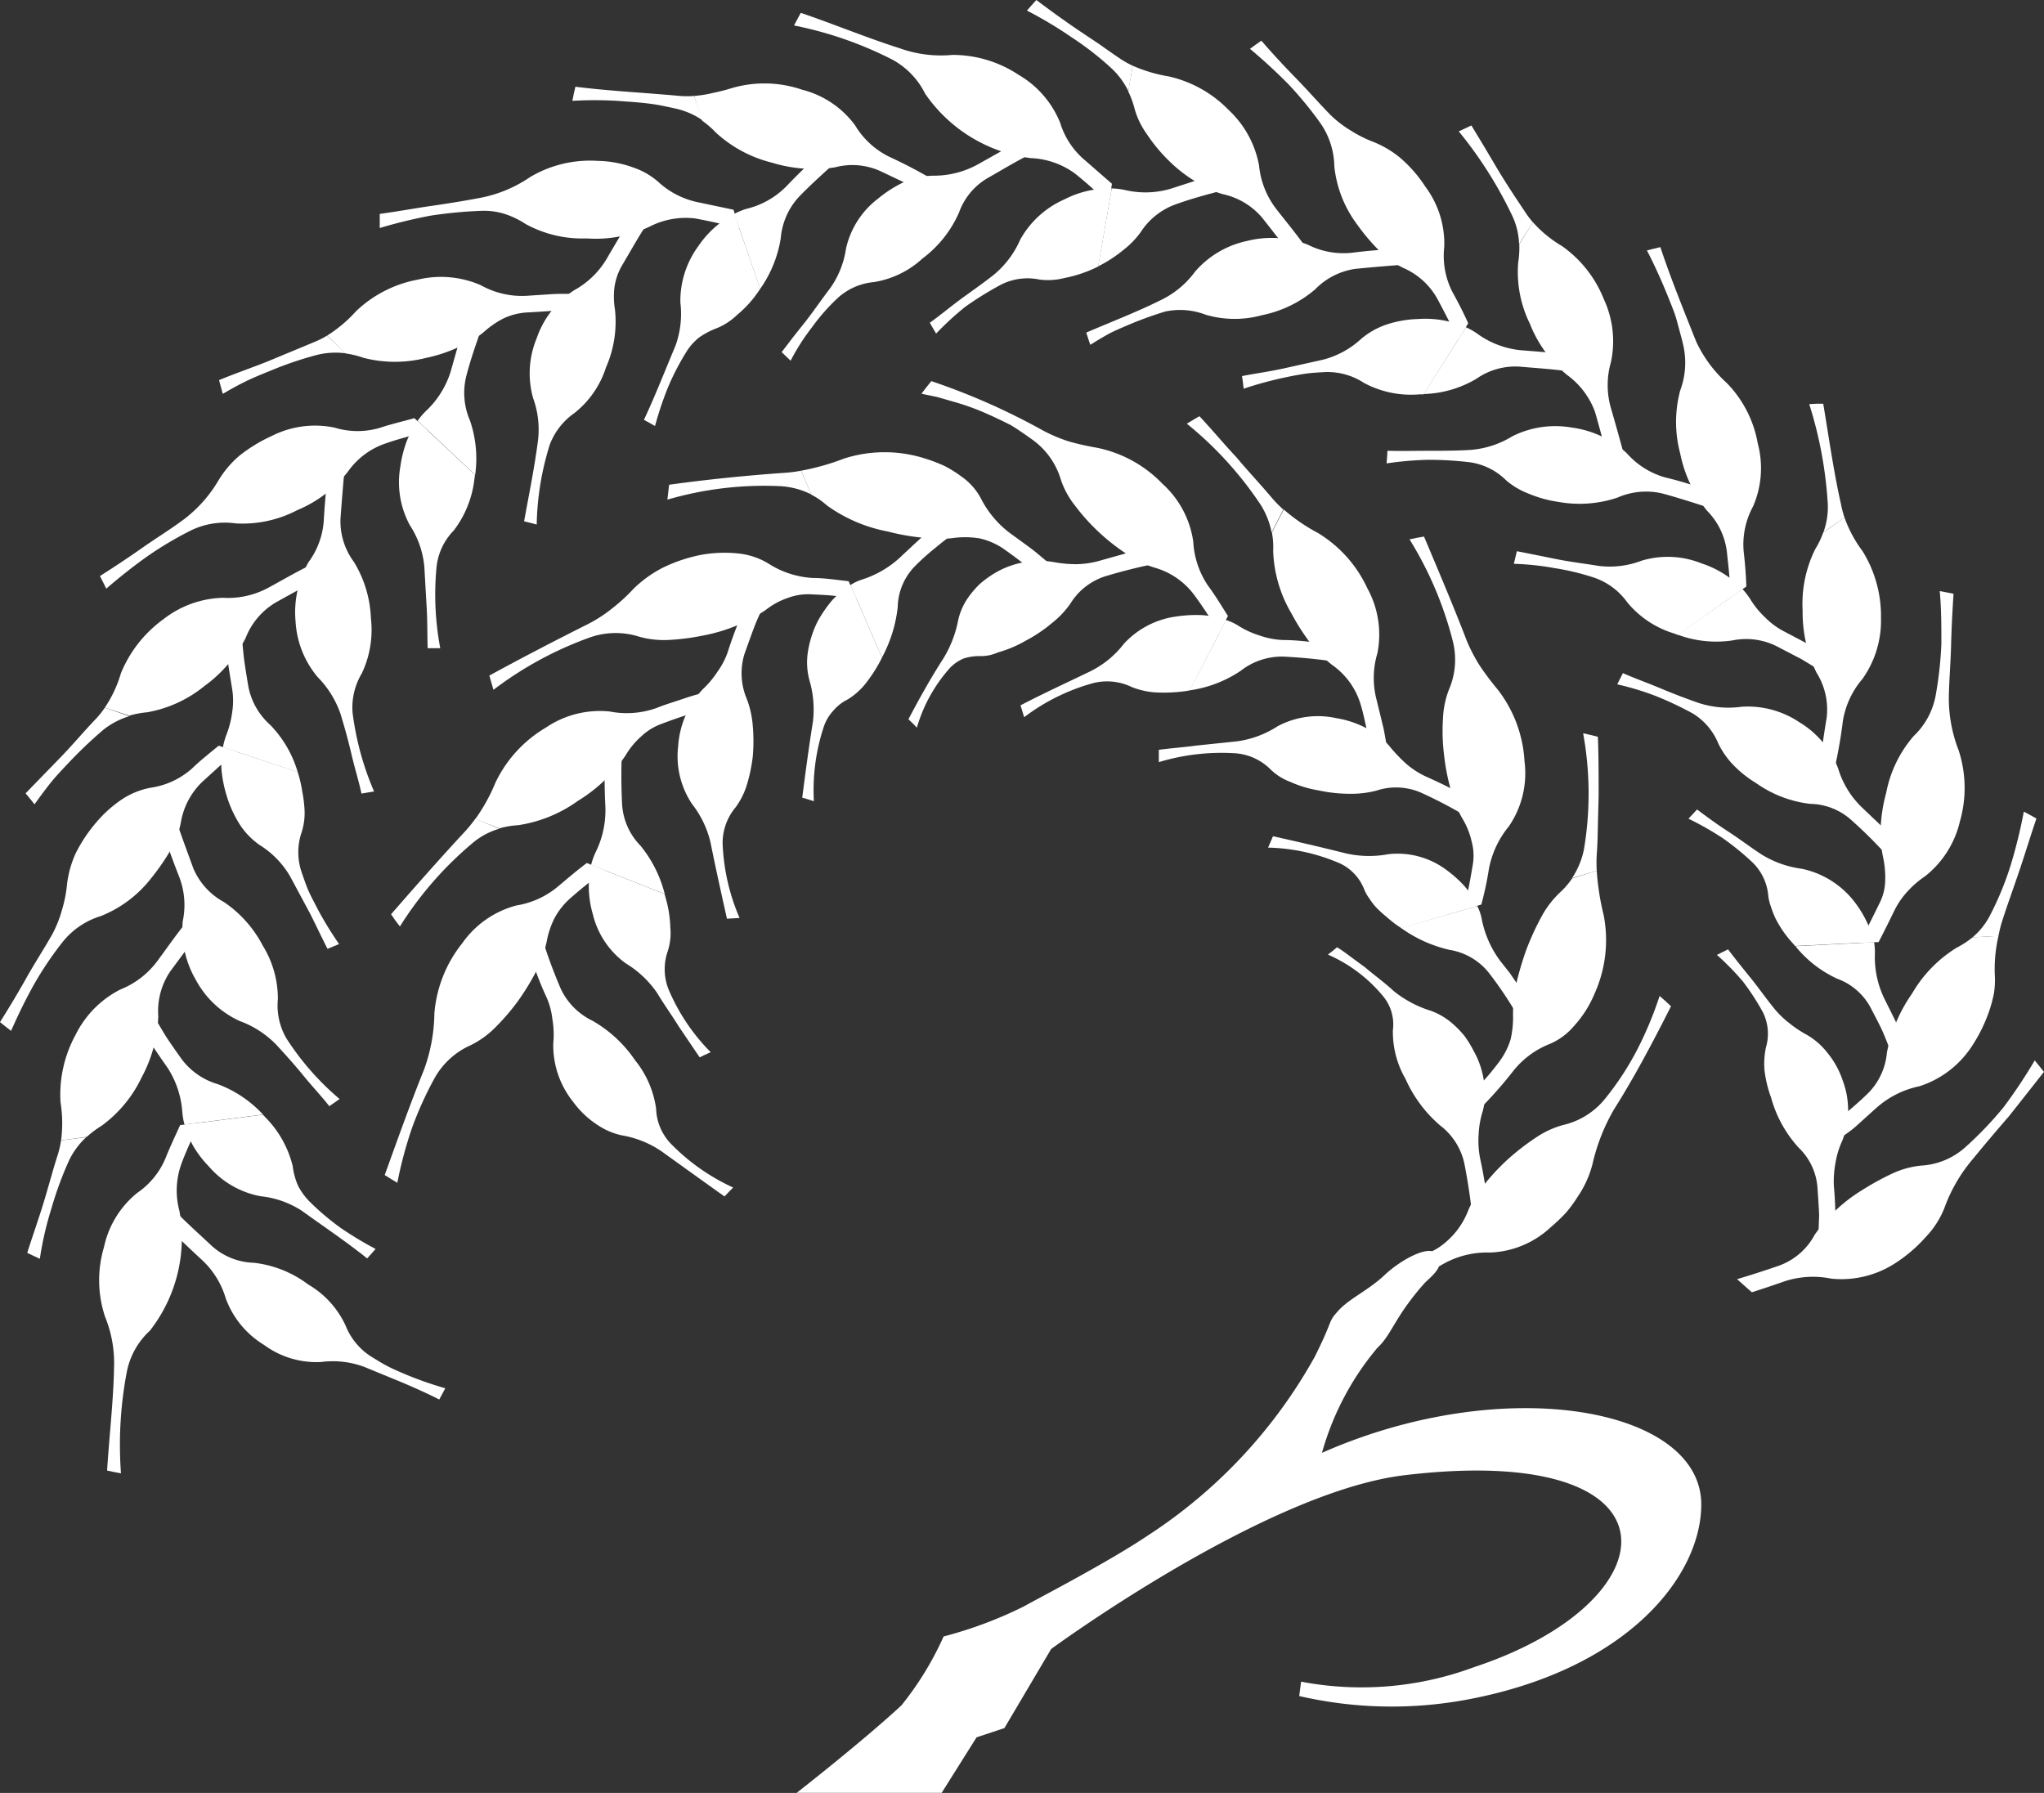 <svg id="グループ_333" data-name="グループ 333" xmlns="http://www.w3.org/2000/svg" width="32.425" height="28.442" viewBox="0 0 32.425 28.442">
  <rect x="0" y="0" width="32.425" height="28.442" fill="#333333" stroke="none"/>
  <path id="パス_1474" data-name="パス 1474" d="M855.02,654.813c.21-.107.426-.222.644-.341a1.247,1.247,0,0,0,.487-.587,1.478,1.478,0,0,1,.243-.406,3.561,3.561,0,0,1,.391-.422,3.841,3.841,0,0,1,.459-.354,1.427,1.427,0,0,1,.426-.193,1.2,1.2,0,0,0,.659-.415,4.648,4.648,0,0,0,.495-.75,5.767,5.767,0,0,0,.37-.881l.092.081.089.083c-.281.557-.585,1.132-.905,1.637a3.083,3.083,0,0,0-.341.869,1.647,1.647,0,0,1-.234.515,2.1,2.1,0,0,1-.189.257,2.889,2.889,0,0,1-.241.229,1.489,1.489,0,0,1-.963.4,1.412,1.412,0,0,0-.724.172c-.167.094-.335.183-.5.269Z" transform="translate(-832.867 -634.665)" fill="#fff"/>
  <path id="パス_1475" data-name="パス 1475" d="M856.61,651.592a1.693,1.693,0,0,0-.14-.229,1.561,1.561,0,0,0-.175-.184,1.088,1.088,0,0,0-.36-.219,1.768,1.768,0,0,1-.589-.312c-.143-.133-.315-.257-.454-.376l-.229-.168c-.071-.054-.142-.106-.217-.152l-.072.059-.074.057a2.349,2.349,0,0,1,.886.673.7.7,0,0,1,.145.526,1.49,1.49,0,0,0,.2.773,2.1,2.1,0,0,0,.545.735,1.036,1.036,0,0,1,.386.594,9.006,9.006,0,0,1,.134.907.121.121,0,0,0,.143.115.147.147,0,0,0,.118-.166,7.615,7.615,0,0,0-.142-.923,1.428,1.428,0,0,1-.024-.376,1.448,1.448,0,0,1,.065-.373,1.074,1.074,0,0,0,.023-.451A1.379,1.379,0,0,0,856.61,651.592Z" transform="translate(-833.235 -634.925)" fill="#fff"/>
  <path id="パス_1476" data-name="パス 1476" d="M857.858,649.148a4,4,0,0,0,.109.7,2.069,2.069,0,0,1-.142,1.246,1.775,1.775,0,0,1-.333.523,1.035,1.035,0,0,1-.373.276,1.388,1.388,0,0,0-.6.45,6.616,6.616,0,0,1-.611.676.129.129,0,1,1-.176-.187c.107-.1.2-.208.3-.318a4.2,4.2,0,0,0,.287-.347,1.165,1.165,0,0,0,.172-.342,1.546,1.546,0,0,0,.039-.392,2.213,2.213,0,0,1,.047-.474,4.857,4.857,0,0,1,.164-.558,4.23,4.23,0,0,1,.245-.533,1.521,1.521,0,0,1,.287-.374,1.264,1.264,0,0,0,.195-.225Z" transform="translate(-832.528 -635.335)" fill="#fff"/>
  <path id="パス_1477" data-name="パス 1477" d="M856.276,649.518a.8.8,0,0,1,.068.193,1.632,1.632,0,0,0,.3.684l.145.183.13.19c.084.13.181.266.255.4a.163.163,0,0,1-.042.205.12.12,0,0,1-.178-.047,5.97,5.97,0,0,0-.506-.762,1,1,0,0,0-.613-.35,2.12,2.12,0,0,1-.768-.347Z" transform="translate(-832.841 -635.146)" fill="#fff"/>
  <path id="パス_1478" data-name="パス 1478" d="M856.99,649.89a1.483,1.483,0,0,0-.2-.311,1.917,1.917,0,0,0-.308-.273,1.293,1.293,0,0,0-.9-.237,1.662,1.662,0,0,1-.67-.011c-.4-.1-.8-.193-1.163-.273l-.039.091-.039.089a3.039,3.039,0,0,1,1.148.254.763.763,0,0,1,.379.413.62.62,0,0,0,.081.142.956.956,0,0,0,.113.146,1.656,1.656,0,0,0,.158.143,1.908,1.908,0,0,0,.184.146l.053.035Z" transform="translate(-833.555 -635.519)" fill="#fff"/>
  <path id="パス_1479" data-name="パス 1479" d="M856,651.561l.092-.347c.024-.117.044-.237.065-.359a.851.851,0,0,0-.015-.38,1.213,1.213,0,0,0-.146-.365,1.755,1.755,0,0,1-.18-.441,3.34,3.34,0,0,1-.112-.569,3.033,3.033,0,0,1-.017-.579,1.424,1.424,0,0,1,.092-.453,1.2,1.2,0,0,0,.065-.769,5.731,5.731,0,0,0-.688-1.62l.115-.024.115-.02c.226.536.466,1.1.677,1.649a2.619,2.619,0,0,0,.208.4,4.393,4.393,0,0,0,.281.374,2.037,2.037,0,0,1,.428,1.141,1.49,1.49,0,0,1-.249,1.034,1.491,1.491,0,0,0-.317.682,5.1,5.1,0,0,1-.119.557Z" transform="translate(-832.796 -637.123)" fill="#fff"/>
  <path id="パス_1480" data-name="パス 1480" d="M855.335,647.553a1.353,1.353,0,0,0-.932.131,1.574,1.574,0,0,1-.64.237l-.634.066c-.213.029-.412.042-.607.069v.195a3.443,3.443,0,0,1,1.221-.14.884.884,0,0,1,.549.253.892.892,0,0,0,.315.2,1.8,1.8,0,0,0,.453.136,2.306,2.306,0,0,0,.492.053,1.572,1.572,0,0,0,.422-.05.992.992,0,0,1,.709.033,7.018,7.018,0,0,1,.81.433.12.12,0,0,0,.178-.042.154.154,0,0,0-.063-.2c-.139-.083-.271-.164-.41-.237s-.279-.139-.416-.2a1.351,1.351,0,0,1-.321-.2,2.486,2.486,0,0,1-.264-.272,1.077,1.077,0,0,0-.35-.288A1.557,1.557,0,0,0,855.335,647.553Z" transform="translate(-834.139 -636.161)" fill="#fff"/>
  <path id="パス_1481" data-name="パス 1481" d="M853.9,645.35a2.874,2.874,0,0,0,.539.37,2.011,2.011,0,0,1,.786.877,1.525,1.525,0,0,1,.161,1.03,1.369,1.369,0,0,0-.012.748l.109.447c.03.15.053.3.077.444a.127.127,0,0,1-.112.145.131.131,0,0,1-.148-.11c-.02-.145-.045-.291-.078-.435s-.063-.3-.107-.439a1.174,1.174,0,0,0-.451-.614,2.056,2.056,0,0,1-.335-.335,3.529,3.529,0,0,1-.309-.483,2.085,2.085,0,0,1-.288-.988,1.276,1.276,0,0,0-.02-.293Z" transform="translate(-833.535 -637.267)" fill="#fff"/>
  <path id="パス_1482" data-name="パス 1482" d="M857.259,649.884a2.165,2.165,0,0,1,0-.258c.012-.154.015-.306.018-.462l.012-.472c0-.309,0-.635-.012-.934l-.116-.029-.118-.027a5.33,5.33,0,0,1,.014,1.836,1.277,1.277,0,0,1-.19.462Z" transform="translate(-831.929 -636.07)" fill="#fff"/>
  <path id="パス_1483" data-name="パス 1483" d="M853.424,646.512a.836.836,0,0,1,.188.086,1.408,1.408,0,0,0,.346.16,1.276,1.276,0,0,0,.37.071c.154,0,.308.015.46.032s.315.027.468.056a.157.157,0,0,1,.133.157.123.123,0,0,1-.146.112,8.275,8.275,0,0,0-.911-.094,1.06,1.06,0,0,0-.677.226,1.929,1.929,0,0,1-.807.309Z" transform="translate(-833.974 -636.676)" fill="#fff"/>
  <path id="パス_1484" data-name="パス 1484" d="M854.329,646.539a1.56,1.56,0,0,0-.365-.077,2.065,2.065,0,0,0-.418.02,1.374,1.374,0,0,0-.84.436,1.522,1.522,0,0,1-.526.432c-.388.187-.777.367-1.112.542l.029.094.029.094a3.224,3.224,0,0,1,1.1-.542.9.9,0,0,1,.609.065,1.259,1.259,0,0,0,.373.084,2.576,2.576,0,0,0,.484-.021l.065-.012Z" transform="translate(-834.879 -636.703)" fill="#fff"/>
  <path id="パス_1485" data-name="パス 1485" d="M854.749,648c-.122-.207-.253-.413-.4-.611a1.183,1.183,0,0,0-.629-.431,1.541,1.541,0,0,1-.426-.207,3.253,3.253,0,0,1-.837-.781,1.35,1.35,0,0,1-.219-.4,1.2,1.2,0,0,0-.441-.632c-.113-.081-.228-.163-.355-.24-.142-.072-.291-.143-.447-.21a3.981,3.981,0,0,0-.477-.166l-.247-.071-.247-.051.077-.1.08-.1a10.607,10.607,0,0,1,1.771.783,2.5,2.5,0,0,0,.415.175,4.407,4.407,0,0,0,.447.1,1.987,1.987,0,0,1,1.032.569,1.526,1.526,0,0,1,.49.917,1.378,1.378,0,0,0,.238.706c.113.151.213.32.312.475Z" transform="translate(-835.407 -637.954)" fill="#fff"/>
  <path id="パス_1486" data-name="パス 1486" d="M851.233,646.179a1.713,1.713,0,0,0-.213.158,1.53,1.53,0,0,0-.163.186,1.021,1.021,0,0,0-.177.377,1.821,1.821,0,0,1-.234.613c-.211.327-.4.67-.557.969l.068.065.066.068a2.431,2.431,0,0,1,.528-.951.66.66,0,0,1,.214-.146.794.794,0,0,1,.246-.038.668.668,0,0,0,.3-.059,1.89,1.89,0,0,0,.436-.184,2.282,2.282,0,0,0,.416-.279,1.44,1.44,0,0,0,.294-.309,1.01,1.01,0,0,1,.564-.438,8.642,8.642,0,0,1,.89-.217.123.123,0,0,0,.1-.154.151.151,0,0,0-.177-.1l-.459.1-.445.125a1.443,1.443,0,0,1-.374.057,2,2,0,0,1-.377-.036A1.387,1.387,0,0,0,851.233,646.179Z" transform="translate(-835.478 -637.072)" fill="#fff"/>
  <path id="パス_1487" data-name="パス 1487" d="M848.761,645.041a3.834,3.834,0,0,0,.682-.193,2.106,2.106,0,0,1,1.284,0,2.446,2.446,0,0,1,.315.121,1.937,1.937,0,0,1,.256.16,1,1,0,0,1,.315.352,1.581,1.581,0,0,0,.495.575c.127.092.25.18.37.273l.346.29a.125.125,0,0,1,.009.183.133.133,0,0,1-.186.01,7.631,7.631,0,0,0-.7-.549,1.116,1.116,0,0,0-.353-.148,1.445,1.445,0,0,0-.4-.009,1.779,1.779,0,0,1-.481,0,3.474,3.474,0,0,1-.575-.1,2.423,2.423,0,0,1-.967-.413,1.208,1.208,0,0,0-.247-.171Z" transform="translate(-836.052 -637.574)" fill="#fff"/>
  <path id="パス_1488" data-name="パス 1488" d="M854.347,645.85a2.022,2.022,0,0,1-.169-.17c-.184-.22-.383-.43-.575-.659-.2-.213-.392-.444-.587-.652l-.1.059-.1.06a5.744,5.744,0,0,1,1.168,1.281,1.261,1.261,0,0,1,.177.445Z" transform="translate(-833.989 -637.767)" fill="#fff"/>
  <path id="パス_1489" data-name="パス 1489" d="M849.28,646.518a.79.79,0,0,1,.186-.087,1.615,1.615,0,0,0,.641-.389c.109-.1.222-.21.343-.315s.249-.193.382-.291a.166.166,0,0,1,.211.024.119.119,0,0,1-.032.181,4.05,4.05,0,0,0-.374.279,3.754,3.754,0,0,0-.335.3.954.954,0,0,0-.273.649,2.183,2.183,0,0,1-.25.8Z" transform="translate(-835.788 -637.238)" fill="#fff"/>
  <path id="パス_1490" data-name="パス 1490" d="M849.539,646.144a1.552,1.552,0,0,0-.285.235,1.97,1.97,0,0,0-.235.339,1.648,1.648,0,0,0-.158.5,1.093,1.093,0,0,0,.024.428,1.634,1.634,0,0,1,.057.671c-.066.409-.121.831-.169,1.2l.094.027.091.029a3.2,3.2,0,0,1,.157-1.181.7.7,0,0,1,.151-.255.708.708,0,0,1,.228-.178,1.112,1.112,0,0,0,.267-.231,2.383,2.383,0,0,0,.249-.377l.029-.056Z" transform="translate(-836.047 -636.863)" fill="#fff"/>
  <path id="パス_1491" data-name="パス 1491" d="M851.307,646.536l-.356-.047c-.121-.012-.24-.017-.364-.023a.92.92,0,0,0-.377.06,1.147,1.147,0,0,0-.344.189,2.647,2.647,0,0,1-.969.4,3.669,3.669,0,0,1-.573.075,1.474,1.474,0,0,1-.462-.051,1.231,1.231,0,0,0-.77.006,5.692,5.692,0,0,0-1.544.836l-.033-.113-.032-.113c.507-.278,1.058-.563,1.574-.822a2.239,2.239,0,0,0,.377-.246,2.881,2.881,0,0,0,.339-.312,1.923,1.923,0,0,1,.457-.329,2.468,2.468,0,0,1,.622-.208,2.1,2.1,0,0,1,.609-.017,1.153,1.153,0,0,1,.441.152,1.459,1.459,0,0,0,.714.234c.189,0,.385.032.566.051Z" transform="translate(-837.72 -637.038)" fill="#fff"/>
  <path id="パス_1492" data-name="パス 1492" d="M847.47,648.678a1.362,1.362,0,0,0,.22.917,1.576,1.576,0,0,1,.294.613c.083.415.178.839.26,1.207l.1-.006.1-.006a3.29,3.29,0,0,1-.269-1.19.883.883,0,0,1,.207-.566,1.208,1.208,0,0,0,.171-.333,2.623,2.623,0,0,0,.1-.466,2.777,2.777,0,0,0,0-.5,1.506,1.506,0,0,0-.094-.419,1.044,1.044,0,0,1-.038-.711c.05-.139.1-.282.155-.427s.122-.279.189-.422a.122.122,0,0,0-.063-.173.158.158,0,0,0-.188.086,7.279,7.279,0,0,0-.346.867,1.158,1.158,0,0,1-.168.338,1.487,1.487,0,0,1-.243.291A1.465,1.465,0,0,0,847.47,648.678Z" transform="translate(-836.712 -636.841)" fill="#fff"/>
  <path id="パス_1493" data-name="パス 1493" d="M845.335,649.291a2.839,2.839,0,0,0,.32-.579,2.024,2.024,0,0,1,.8-.872,1.525,1.525,0,0,1,1.014-.255,1.4,1.4,0,0,0,.744-.057c.142-.057.291-.1.436-.15s.287-.087.433-.121a.129.129,0,1,1,.057.252,8.115,8.115,0,0,0-.849.272.918.918,0,0,0-.324.2,1.233,1.233,0,0,0-.247.3,2.448,2.448,0,0,1-.754.72,2.17,2.17,0,0,1-.954.388,1.337,1.337,0,0,0-.294.05Z" transform="translate(-837.795 -636.298)" fill="#fff"/>
  <path id="パス_1494" data-name="パス 1494" d="M849.476,644.942a2.056,2.056,0,0,1-.255.033c-.6.042-1.248.107-1.839.19l-.013.118-.014.118a5.477,5.477,0,0,1,1.806-.213,1.254,1.254,0,0,1,.478.131Z" transform="translate(-836.768 -637.475)" fill="#fff"/>
  <path id="パス_1495" data-name="パス 1495" d="M846.553,649.764a1.137,1.137,0,0,1,.069-.195,1.5,1.5,0,0,0,.157-.736,9.148,9.148,0,0,1,0-.931.154.154,0,0,1,.142-.148.121.121,0,0,1,.124.136,8.891,8.891,0,0,0,0,.917,1.023,1.023,0,0,0,.291.652,1.972,1.972,0,0,1,.385.767Z" transform="translate(-837.176 -636.044)" fill="#fff"/>
  <path id="パス_1496" data-name="パス 1496" d="M846.564,649.086a1.593,1.593,0,0,0,.029.785,1.35,1.35,0,0,0,.526.78,1.609,1.609,0,0,1,.494.468c.106.177.235.356.341.528l.333.492.086-.041.089-.041a3.148,3.148,0,0,1-.67-1,.87.87,0,0,1-.012-.6.929.929,0,0,0,.042-.374,1.9,1.9,0,0,0-.074-.472l-.017-.063Z" transform="translate(-837.188 -635.366)" fill="#fff"/>
  <path id="パス_1497" data-name="パス 1497" d="M847.876,649.182c-.19.142-.382.293-.566.457a1.151,1.151,0,0,0-.234.3,1.361,1.361,0,0,0-.124.371,1.979,1.979,0,0,1-.154.448,3.85,3.85,0,0,1-.3.494,3.49,3.49,0,0,1-.376.436,1.45,1.45,0,0,1-.379.269,1.22,1.22,0,0,0-.569.519,5.643,5.643,0,0,0-.358.789,6.592,6.592,0,0,0-.234.873l-.1-.06-.1-.063c.2-.554.407-1.136.625-1.675a2.716,2.716,0,0,0,.163-.893,2.044,2.044,0,0,1,.441-1.108,1.524,1.524,0,0,1,.859-.6,1.364,1.364,0,0,0,.677-.315c.148-.125.291-.246.441-.359Z" transform="translate(-838.279 -635.375)" fill="#fff"/>
  <path id="パス_1498" data-name="パス 1498" d="M846.62,652.5a1.456,1.456,0,0,0,.38.364,1.121,1.121,0,0,0,.392.171,1.59,1.59,0,0,1,.632.253c.335.241.682.49,1,.717l.068-.071.069-.071a3.29,3.29,0,0,1-.993-.7.845.845,0,0,1-.229-.552,1.564,1.564,0,0,0-.335-.769,2.038,2.038,0,0,0-.677-.626,1.064,1.064,0,0,1-.5-.505,8.235,8.235,0,0,1-.314-.859.123.123,0,0,0-.165-.083.157.157,0,0,0-.084.187c.042.151.1.3.155.447s.109.287.175.427a1.187,1.187,0,0,1,.1.364,1.445,1.445,0,0,1,.014.379A1.43,1.43,0,0,0,846.62,652.5Z" transform="translate(-837.531 -635.025)" fill="#fff"/>
  <path id="パス_1499" data-name="パス 1499" d="M845.786,648.6a2.36,2.36,0,0,1-.152.189c-.392.421-.8.884-1.184,1.325l.068.1.072.094a5.621,5.621,0,0,1,1.156-1.326,1.149,1.149,0,0,1,.422-.225Z" transform="translate(-838.246 -635.611)" fill="#fff"/>
  <path id="パス_1500" data-name="パス 1500" d="M858.6,654.612c.219-.065.442-.137.673-.217a1.042,1.042,0,0,0,.558-.487,2.5,2.5,0,0,1,.739-.7,4.336,4.336,0,0,1,.5-.275,1.42,1.42,0,0,1,.443-.122,1.145,1.145,0,0,0,.709-.293,5.778,5.778,0,0,0,.6-.626,8.106,8.106,0,0,0,.5-.75l.074.091.072.091-.552.7c-.2.231-.394.459-.573.679a2.515,2.515,0,0,0-.454.78,1.429,1.429,0,0,1-.3.465,2.317,2.317,0,0,1-.484.413,1.567,1.567,0,0,1-1.008.243,1.458,1.458,0,0,0-.741.041c-.178.063-.352.121-.522.175Z" transform="translate(-831.044 -634.32)" fill="#fff"/>
  <path id="パス_1501" data-name="パス 1501" d="M860.386,652.058a1.383,1.383,0,0,0-.252-.453,1.116,1.116,0,0,0-.32-.276,1.791,1.791,0,0,1-.282-.189,1.388,1.388,0,0,1-.237-.232c-.133-.163-.243-.323-.371-.481s-.252-.311-.358-.453l-.088.044-.089.044a4.234,4.234,0,0,1,.412.421,3.86,3.86,0,0,1,.32.493.772.772,0,0,1,.045.558,1.266,1.266,0,0,0-.023.349,1.907,1.907,0,0,0,.106.444,1.936,1.936,0,0,0,.435.791.977.977,0,0,1,.3.628c.01.146.021.3.027.448l-.017.447a.124.124,0,0,0,.125.136.152.152,0,0,0,.142-.142,6.368,6.368,0,0,0-.017-.914,1.638,1.638,0,0,1,.027-.364,1.375,1.375,0,0,1,.109-.352A1.323,1.323,0,0,0,860.386,652.058Z" transform="translate(-831.153 -634.914)" fill="#fff"/>
  <path id="パス_1502" data-name="パス 1502" d="M862.3,649.833a2.314,2.314,0,0,0-.057.647,1.384,1.384,0,0,1-.014.258,2.176,2.176,0,0,1-.075.282,2.475,2.475,0,0,1-.281.57,1.563,1.563,0,0,1-.828.628,1.472,1.472,0,0,0-.667.33c-.113.1-.222.2-.333.3s-.241.178-.361.261a.129.129,0,0,1-.18-.033.124.124,0,0,1,.029-.175,5.39,5.39,0,0,0,.676-.551,1.041,1.041,0,0,0,.321-.667,2.455,2.455,0,0,1,.4-.937,2.069,2.069,0,0,1,.708-.727,1.418,1.418,0,0,0,.251-.164Z" transform="translate(-830.597 -634.986)" fill="#fff"/>
  <path id="パス_1503" data-name="パス 1503" d="M860.465,649.9a1.017,1.017,0,0,1,.012.2,1.506,1.506,0,0,0,.159.712c.066.133.134.267.2.406.032.069.068.14.1.211l.08.216a.151.151,0,0,1-.074.187.124.124,0,0,1-.168-.075c-.054-.142-.105-.281-.164-.418s-.134-.27-.2-.4a.977.977,0,0,0-.528-.459,1.84,1.84,0,0,1-.665-.517Z" transform="translate(-830.735 -634.953)" fill="#fff"/>
  <path id="パス_1504" data-name="パス 1504" d="M861.035,650.608a1.753,1.753,0,0,0-.346-.682,1.424,1.424,0,0,0-.8-.481,1.615,1.615,0,0,1-.641-.228c-.181-.118-.34-.241-.522-.359s-.346-.238-.5-.354l-.068.074-.068.072a4.921,4.921,0,0,1,.539.306,4.223,4.223,0,0,1,.478.389.833.833,0,0,1,.25.54.84.84,0,0,0,.044.169,1.455,1.455,0,0,0,.071.181,1.713,1.713,0,0,0,.267.385c.014.017.03.033.042.05Z" transform="translate(-831.305 -635.663)" fill="#fff"/>
  <path id="パス_1505" data-name="パス 1505" d="M859.885,651.788c.112-.2.217-.41.324-.631a.815.815,0,0,0,.089-.361,1.528,1.528,0,0,0-.036-.377,1.291,1.291,0,0,1-.027-.214,1.587,1.587,0,0,1-.009-.243,2.487,2.487,0,0,1,.088-.554,1.92,1.92,0,0,1,.436-.9,1.181,1.181,0,0,0,.351-.658,6.011,6.011,0,0,0,.088-.81c0-.275,0-.555-.026-.831l.109.02.11.023c-.018.27-.032.548-.039.822s-.032.563-.036.831a2.293,2.293,0,0,0,.157.833,1.927,1.927,0,0,1,.018,1.129,1.557,1.557,0,0,1-.551.865,1.547,1.547,0,0,0-.278.24,1.274,1.274,0,0,0-.213.312c-.083.169-.163.333-.247.493Z" transform="translate(-830.392 -636.832)" fill="#fff"/>
  <path id="パス_1506" data-name="パス 1506" d="M860.23,647.849a1.472,1.472,0,0,0-.911-.246,1.531,1.531,0,0,1-.684-.059c-.208-.072-.413-.151-.611-.234s-.409-.158-.593-.24l-.045.089-.045.089a4.471,4.471,0,0,1,.614.186,5.428,5.428,0,0,1,.584.276,1,1,0,0,1,.406.478,1.343,1.343,0,0,0,.219.32,1.811,1.811,0,0,0,.379.306,1.85,1.85,0,0,0,.86.33,1,1,0,0,1,.655.26,7,7,0,0,1,.631.637.125.125,0,0,0,.184.008.15.15,0,0,0,0-.2c-.2-.231-.433-.439-.644-.643a1.419,1.419,0,0,1-.383-.622A1.466,1.466,0,0,0,860.23,647.849Z" transform="translate(-831.686 -636.392)" fill="#fff"/>
  <path id="パス_1507" data-name="パス 1507" d="M859.955,645.435a1.985,1.985,0,0,0,.285.531,1.95,1.95,0,0,1,.293,1.058,1.6,1.6,0,0,1-.293.969,1.359,1.359,0,0,0-.311.665,7.641,7.641,0,0,1-.16.877.128.128,0,1,1-.25-.057c.072-.285.1-.567.152-.865a1.1,1.1,0,0,0-.162-.721,2.171,2.171,0,0,1-.219-.981,1.955,1.955,0,0,1,.2-.976,1.368,1.368,0,0,0,.127-.264Z" transform="translate(-830.694 -637.224)" fill="#fff"/>
  <path id="パス_1508" data-name="パス 1508" d="M861.488,650.5a1.928,1.928,0,0,1,.056-.229c.084-.264.186-.542.279-.818s.175-.549.267-.816l-.1-.056-.1-.054a8.027,8.027,0,0,1-.207.845,4.917,4.917,0,0,1-.318.779,1.143,1.143,0,0,1-.288.37Z" transform="translate(-829.785 -635.652)" fill="#fff"/>
  <path id="パス_1509" data-name="パス 1509" d="M859.005,646.187a1.084,1.084,0,0,1,.124.161,1.378,1.378,0,0,0,.234.287,1.194,1.194,0,0,0,.294.219c.262.139.54.278.792.442a.147.147,0,0,1,.053.19.125.125,0,0,1-.178.044l-.383-.232-.4-.208a1.084,1.084,0,0,0-.7-.089,1.758,1.758,0,0,1-.866-.092Z" transform="translate(-831.362 -636.841)" fill="#fff"/>
  <path id="パス_1510" data-name="パス 1510" d="M859.883,646.39a1.592,1.592,0,0,0-.655-.41,1.437,1.437,0,0,0-.946-.042,1.415,1.415,0,0,1-.684.083c-.214-.035-.445-.063-.661-.106l-.635-.127-.024.1-.024.1a4.284,4.284,0,0,1,.644.068,3.925,3.925,0,0,1,.64.155,1.077,1.077,0,0,1,.516.389,1.539,1.539,0,0,0,.738.492l.064.024Z" transform="translate(-832.239 -637.044)" fill="#fff"/>
  <path id="パス_1511" data-name="パス 1511" d="M858.978,648.152c0-.24-.029-.474-.054-.714a1.116,1.116,0,0,0-.317-.667,2.09,2.09,0,0,1-.425-.907,1.932,1.932,0,0,1,0-1,1.256,1.256,0,0,0,.045-.733c-.03-.124-.065-.25-.1-.379s-.088-.247-.137-.373c-.1-.247-.213-.5-.336-.736l.107-.027.106-.026c.166.5.374,1.011.569,1.5a2.054,2.054,0,0,0,.481.652,1.819,1.819,0,0,1,.495.961,1.523,1.523,0,0,1-.074,1,1.263,1.263,0,0,0-.149.717c.021.183.036.367.042.554Z" transform="translate(-831.528 -638.67)" fill="#fff"/>
  <path id="パス_1512" data-name="パス 1512" d="M857.85,644.494a1.518,1.518,0,0,0-.939.139,1.487,1.487,0,0,1-.661.216c-.223.014-.447.014-.667.014s-.447.006-.653,0l-.006.1-.008.1a5.37,5.37,0,0,1,.655-.057,5.66,5.66,0,0,1,.658.038,1.019,1.019,0,0,1,.584.288,1.2,1.2,0,0,0,.349.208,1.946,1.946,0,0,0,.481.134,1.886,1.886,0,0,0,.935-.068,1.129,1.129,0,0,1,.712-.066c.284.077.564.169.854.263a.126.126,0,0,0,.165-.083.143.143,0,0,0-.1-.171c-.293-.093-.569-.192-.865-.261a1.272,1.272,0,0,1-.62-.389A1.612,1.612,0,0,0,857.85,644.494Z" transform="translate(-832.92 -637.712)" fill="#fff"/>
  <path id="パス_1513" data-name="パス 1513" d="M856.539,642.33a1.9,1.9,0,0,0,.457.375,1.878,1.878,0,0,1,.667.844,1.584,1.584,0,0,1,.113,1,1.315,1.315,0,0,0,0,.729c.084.291.165.576.237.858a.131.131,0,0,1-.1.157.136.136,0,0,1-.157-.1c-.073-.281-.15-.564-.232-.854a1.263,1.263,0,0,0-.445-.588,1.989,1.989,0,0,1-.588-.81,1.858,1.858,0,0,1-.186-.973,1.452,1.452,0,0,0,.017-.291Z" transform="translate(-832.221 -638.804)" fill="#fff"/>
  <path id="パス_1514" data-name="パス 1514" d="M859.92,646.045a1.561,1.561,0,0,1-.057-.217c-.115-.507-.195-1.079-.281-1.59l-.112,0-.11.006a6.525,6.525,0,0,1,.294,1.578,1.167,1.167,0,0,1-.069.454Z" transform="translate(-830.659 -637.833)" fill="#fff"/>
  <path id="パス_1515" data-name="パス 1515" d="M855.978,643.434a1.077,1.077,0,0,1,.177.1,1.407,1.407,0,0,0,.684.263c.294.024.6.045.9.088a.144.144,0,0,1,.124.151.125.125,0,0,1-.145.113c-.294-.047-.6-.066-.892-.091a1.077,1.077,0,0,0-.682.192,1.733,1.733,0,0,1-.839.243Z" transform="translate(-832.722 -638.242)" fill="#fff"/>
  <path id="パス_1516" data-name="パス 1516" d="M856.949,643.479a1.6,1.6,0,0,0-.763-.131,1.735,1.735,0,0,0-.516.094,1.237,1.237,0,0,0-.379.217,1.413,1.413,0,0,1-.606.333l-.653.145c-.219.048-.43.075-.635.116l.014.1.012.1a6.031,6.031,0,0,1,.625-.172c.107-.023.217-.045.329-.062s.216-.023.324-.029a1.053,1.053,0,0,1,.628.17,1.576,1.576,0,0,0,.88.183l.068,0Z" transform="translate(-833.694 -638.287)" fill="#fff"/>
  <path id="パス_1517" data-name="パス 1517" d="M856.778,645.167c-.1-.222-.208-.429-.321-.641a1.132,1.132,0,0,0-.543-.5,1.366,1.366,0,0,1-.373-.263,3.251,3.251,0,0,1-.358-.421,1.86,1.86,0,0,1-.367-.929,1.233,1.233,0,0,0-.231-.7,5.886,5.886,0,0,0-.507-.613c-.189-.19-.391-.377-.6-.551l.089-.065.091-.065c.173.2.358.4.545.591s.368.4.554.589a1.755,1.755,0,0,0,.32.246,2,2,0,0,0,.368.184,1.6,1.6,0,0,1,.427.258,2.127,2.127,0,0,1,.388.448,1.511,1.511,0,0,1,.3.954,1.261,1.261,0,0,0,.13.718c.089.16.174.326.25.495Z" transform="translate(-833.649 -639.774)" fill="#fff"/>
  <path id="パス_1518" data-name="パス 1518" d="M854.3,642.544a1.5,1.5,0,0,0-.818.486,1.447,1.447,0,0,1-.525.442c-.4.2-.816.358-1.2.524l.032.1.032.094c.089-.056.181-.112.278-.166s.193-.092.293-.136a5.9,5.9,0,0,1,.617-.226,1.129,1.129,0,0,1,.643.051,1.632,1.632,0,0,0,.893.007,1.863,1.863,0,0,0,.842-.409,1.112,1.112,0,0,1,.638-.326q.435-.043.89-.075a.127.127,0,0,0,.122-.139.142.142,0,0,0-.152-.121c-.306.023-.6.039-.9.078a1.256,1.256,0,0,1-.721-.13A1.6,1.6,0,0,0,854.3,642.544Z" transform="translate(-834.525 -638.72)" fill="#fff"/>
  <path id="パス_1519" data-name="パス 1519" d="M852.271,640.684a2.386,2.386,0,0,0,.575.17,1.911,1.911,0,0,1,.946.531,1.6,1.6,0,0,1,.483.88,1.338,1.338,0,0,0,.266.682c.187.241.373.46.539.711a.13.13,0,0,1-.033.181.128.128,0,0,1-.18-.036c-.17-.234-.35-.463-.536-.7a1.128,1.128,0,0,0-.631-.382,1.5,1.5,0,0,1-.415-.19,2.227,2.227,0,0,1-.437-.337,2.582,2.582,0,0,1-.356-.43,1.263,1.263,0,0,1-.192-.4,1.463,1.463,0,0,0-.1-.273Z" transform="translate(-834.302 -639.641)" fill="#fff"/>
  <path id="パス_1520" data-name="パス 1520" d="M856.852,642.849a1.374,1.374,0,0,1-.133-.178c-.145-.216-.293-.439-.432-.671l-.207-.35-.205-.338-.1.047-.1.047a6.55,6.55,0,0,1,.851,1.344,1.144,1.144,0,0,1,.106.445Z" transform="translate(-832.534 -639.322)" fill="#fff"/>
  <path id="パス_1521" data-name="パス 1521" d="M852.1,642.06a1.19,1.19,0,0,1,.2.023,1.416,1.416,0,0,0,.732-.017l.43-.139c.145-.045.29-.078.436-.118a.144.144,0,0,1,.172.094.124.124,0,0,1-.091.158c-.293.075-.576.148-.86.25a1.1,1.1,0,0,0-.557.439,1.371,1.371,0,0,1-.278.287,2.14,2.14,0,0,1-.4.26Z" transform="translate(-834.464 -639.071)" fill="#fff"/>
  <path id="パス_1522" data-name="パス 1522" d="M853,641.974a1.57,1.57,0,0,0-.751.174,1.488,1.488,0,0,0-.7.637,1.5,1.5,0,0,1-.415.555c-.172.137-.353.261-.527.389s-.335.263-.493.376l.05.086.05.086a4.682,4.682,0,0,1,.462-.425,5.344,5.344,0,0,1,.548-.341.927.927,0,0,1,.631-.091,1.055,1.055,0,0,0,.4-.026,2.045,2.045,0,0,0,.469-.152l.062-.03Z" transform="translate(-835.364 -638.985)" fill="#fff"/>
  <path id="パス_1523" data-name="パス 1523" d="M853.683,643.147c-.177-.156-.356-.325-.543-.472a1.272,1.272,0,0,0-.7-.243,2.4,2.4,0,0,1-1.673-1.02,1.241,1.241,0,0,0-.521-.542,5.987,5.987,0,0,0-1.56-.542l.053-.1.054-.1c.508.172,1.059.4,1.568.561a1.934,1.934,0,0,0,.837.106,1.893,1.893,0,0,1,1.049.315,1.553,1.553,0,0,1,.661.762,1.255,1.255,0,0,0,.4.6l.421.367Z" transform="translate(-836.09 -639.924)" fill="#fff"/>
  <path id="パス_1524" data-name="パス 1524" d="M850.081,642.421a1.37,1.37,0,0,0-.505.792,1.435,1.435,0,0,1-.253.629c-.128.167-.257.356-.386.522l-.195.245-.186.244.071.068.071.068a3.385,3.385,0,0,1,.335-.525,3.183,3.183,0,0,1,.418-.475.984.984,0,0,1,.567-.247,1.483,1.483,0,0,0,.772-.374,1.829,1.829,0,0,0,.578-.726,1.04,1.04,0,0,1,.448-.546c.254-.143.518-.308.786-.43a.123.123,0,0,0,.056-.173.145.145,0,0,0-.187-.059c-.273.14-.539.293-.8.439a1.44,1.44,0,0,1-.708.181,1.227,1.227,0,0,0-.435.086A2,2,0,0,0,850.081,642.421Z" transform="translate(-836.156 -639.267)" fill="#fff"/>
  <path id="パス_1525" data-name="パス 1525" d="M847.636,641.069a1.868,1.868,0,0,0,.3-.048,3.036,3.036,0,0,0,.3-.077,1.844,1.844,0,0,1,1.113.026,1.5,1.5,0,0,1,.84.564,1.3,1.3,0,0,0,.543.5,7.807,7.807,0,0,1,.786.418.13.13,0,0,1-.131.223c-.124-.073-.252-.149-.382-.217l-.4-.19a1.075,1.075,0,0,0-.736-.066,2.256,2.256,0,0,1-1-.075,2.034,2.034,0,0,1-.886-.475,1.459,1.459,0,0,0-.219-.19Z" transform="translate(-836.625 -639.547)" fill="#fff"/>
  <path id="パス_1526" data-name="パス 1526" d="M852.813,641.036a1.544,1.544,0,0,1-.195-.109c-.11-.074-.22-.151-.332-.231l-.338-.226c-.226-.154-.45-.315-.664-.477l-.075.083-.074.085a6.465,6.465,0,0,1,.706.422,4.843,4.843,0,0,1,.628.487,1.228,1.228,0,0,1,.275.37Z" transform="translate(-834.844 -639.993)" fill="#fff"/>
  <path id="パス_1527" data-name="パス 1527" d="M848.059,642.611a1.07,1.07,0,0,1,.187-.078,1.322,1.322,0,0,0,.637-.358,8.9,8.9,0,0,1,.658-.625.146.146,0,0,1,.2,0,.126.126,0,0,1-.011.184c-.228.207-.447.4-.652.613a1.105,1.105,0,0,0-.284.655,1.923,1.923,0,0,1-.326.8Z" transform="translate(-836.409 -639.219)" fill="#fff"/>
  <path id="パス_1528" data-name="パス 1528" d="M848.543,642.241a1.58,1.58,0,0,0-.572.514,1.469,1.469,0,0,0-.284.893,1.489,1.489,0,0,1-.078.687c-.165.392-.332.819-.5,1.174l.088.048.088.05a5.456,5.456,0,0,1,.2-.6,3.983,3.983,0,0,1,.291-.566.874.874,0,0,1,.211-.24,1.226,1.226,0,0,1,.279-.146,1.033,1.033,0,0,0,.324-.213,1.749,1.749,0,0,0,.326-.356l.038-.056Z" transform="translate(-836.894 -638.849)" fill="#fff"/>
  <path id="パス_1529" data-name="パス 1529" d="M850.036,642.75c-.228-.053-.463-.109-.7-.152a1.259,1.259,0,0,0-.727.133,1.985,1.985,0,0,1-.99.184,1.872,1.872,0,0,1-.972-.229,1.384,1.384,0,0,0-.336-.161,1.1,1.1,0,0,0-.377-.047,6.975,6.975,0,0,0-.8.077c-.266.051-.537.116-.8.195l0-.112v-.112c.267-.035.533-.085.809-.125s.549-.084.809-.134a2.1,2.1,0,0,0,.766-.324,1.862,1.862,0,0,1,1.074-.258,1.728,1.728,0,0,1,.566.106,1.166,1.166,0,0,1,.392.225,1.325,1.325,0,0,0,.65.329l.546.115Z" transform="translate(-838.31 -639.133)" fill="#fff"/>
  <path id="パス_1530" data-name="パス 1530" d="M846.047,644.263a1.447,1.447,0,0,0-.057.944,1.465,1.465,0,0,1,.078.679c-.057.441-.146.87-.22,1.278l.1.026.1.026a4.491,4.491,0,0,1,.208-1.269,1.078,1.078,0,0,1,.391-.5,1.506,1.506,0,0,0,.5-.723,1.8,1.8,0,0,0,.143-.914,1.278,1.278,0,0,1-.008-.364.963.963,0,0,1,.118-.337l.225-.385c.077-.13.157-.258.243-.379a.124.124,0,0,0-.036-.18.149.149,0,0,0-.193.042c-.167.26-.323.522-.471.777a1.364,1.364,0,0,1-.522.513A1.472,1.472,0,0,0,846.047,644.263Z" transform="translate(-837.534 -638.895)" fill="#fff"/>
  <path id="パス_1531" data-name="パス 1531" d="M843.777,643.833a2.158,2.158,0,0,0,.46-.388,1.929,1.929,0,0,1,.978-.5,1.585,1.585,0,0,1,1,.088,1.334,1.334,0,0,0,.717.169l.445-.029c.148-.006.3,0,.447,0a.131.131,0,0,1,.128.131.129.129,0,0,1-.131.127c-.3-.01-.578.02-.88.035a1.028,1.028,0,0,0-.361.092,1.432,1.432,0,0,0-.312.214,1.5,1.5,0,0,1-.391.237,2.338,2.338,0,0,1-.524.176,2,2,0,0,1-1,0,1.45,1.45,0,0,0-.282-.069Z" transform="translate(-838.588 -638.509)" fill="#fff"/>
  <path id="パス_1532" data-name="パス 1532" d="M848.287,641.051a1.448,1.448,0,0,1-.228,0c-.543-.051-1.108-.077-1.655-.146l-.026.112-.022.112a5.96,5.96,0,0,1,.837.009c.137.009.275.021.407.038s.267.048.4.077a1.2,1.2,0,0,1,.424.187Z" transform="translate(-837.276 -639.529)" fill="#fff"/>
  <path id="パス_1533" data-name="パス 1533" d="M844.729,645a1.131,1.131,0,0,1,.131-.154,1.451,1.451,0,0,0,.391-.619l.124-.438c.047-.142.1-.282.149-.427a.142.142,0,0,1,.172-.091.124.124,0,0,1,.081.164c-.1.288-.2.561-.275.852a1.1,1.1,0,0,0,.057.708,1.861,1.861,0,0,1,.083.863Z" transform="translate(-838.104 -638.325)" fill="#fff"/>
  <path id="パス_1534" data-name="パス 1534" d="M844.825,644.42a1.648,1.648,0,0,0-.174.321,1.921,1.921,0,0,0-.1.4,1.429,1.429,0,0,0,.151.931,1.443,1.443,0,0,1,.229.652l.038.661c.012.222.009.432.015.638l.1,0,.1,0a4.584,4.584,0,0,1-.059-1.287.972.972,0,0,1,.272-.579,1.649,1.649,0,0,0,.329-.819l.009-.066Z" transform="translate(-838.2 -637.74)" fill="#fff"/>
  <path id="パス_1535" data-name="パス 1535" d="M846.6,644.6c-.229.057-.468.116-.691.195a1.2,1.2,0,0,0-.59.447,1.991,1.991,0,0,1-.8.607,1.869,1.869,0,0,1-.976.211,1.234,1.234,0,0,0-.727.119,5.658,5.658,0,0,0-.685.409c-.22.157-.437.329-.643.507l-.05-.1-.05-.1c.225-.143.453-.294.675-.45s.459-.3.67-.46a2.125,2.125,0,0,0,.54-.616,1.6,1.6,0,0,1,.327-.383,2.448,2.448,0,0,1,.511-.312,1.518,1.518,0,0,1,1-.133,1.243,1.243,0,0,0,.727,0c.175-.059.361-.1.537-.151Z" transform="translate(-839.802 -637.757)" fill="#fff"/>
  <path id="パス_1536" data-name="パス 1536" d="M843.447,647.427a1.5,1.5,0,0,0,.353.883,1.541,1.541,0,0,1,.361.585c.065.213.124.427.173.638s.116.424.158.622l.1-.017.1-.017a4.591,4.591,0,0,1-.341-1.249,1.053,1.053,0,0,1,.146-.623,1.609,1.609,0,0,0,.145-.875,1.849,1.849,0,0,0-.269-.893,1.083,1.083,0,0,1-.214-.68c.021-.291.045-.59.075-.893a.124.124,0,0,0-.113-.143.141.141,0,0,0-.148.128c-.03.308-.059.6-.077.9a1.253,1.253,0,0,1-.244.691A1.593,1.593,0,0,0,843.447,647.427Z" transform="translate(-838.758 -637.566)" fill="#fff"/>
  <path id="パス_1537" data-name="パス 1537" d="M841.44,648.217a1.937,1.937,0,0,0,.255-.545,1.986,1.986,0,0,1,.673-.856,1.6,1.6,0,0,1,.946-.341,1.344,1.344,0,0,0,.715-.157c.269-.145.515-.294.789-.415a.128.128,0,1,1,.109.232c-.26.128-.515.269-.777.415a1.132,1.132,0,0,0-.477.564,2.144,2.144,0,0,1-.652.76,1.98,1.98,0,0,1-.907.417,1.439,1.439,0,0,0-.285.054Z" transform="translate(-839.777 -636.992)" fill="#fff"/>
  <path id="パス_1538" data-name="パス 1538" d="M844.353,643.522a1.369,1.369,0,0,1-.2.1l-.75.312c-.253.1-.521.193-.762.293l.029.109.03.109c.116-.068.234-.134.358-.195s.252-.113.379-.164a5.637,5.637,0,0,1,.754-.258,1.223,1.223,0,0,1,.46-.026Z" transform="translate(-839.166 -638.197)" fill="#fff"/>
  <path id="パス_1539" data-name="パス 1539" d="M842.682,648.515a1.119,1.119,0,0,1,.054-.195,1.514,1.514,0,0,0,.092-.359,1.151,1.151,0,0,0,0-.367c-.047-.293-.1-.6-.121-.9a.145.145,0,0,1,.119-.155.126.126,0,0,1,.143.116l.045.444c.02.149.045.3.069.444a1.09,1.09,0,0,0,.347.617,1.8,1.8,0,0,1,.438.751Z" transform="translate(-839.145 -636.662)" fill="#fff"/>
  <path id="パス_1540" data-name="パス 1540" d="M842.691,647.849a1.348,1.348,0,0,0-.023.364,2.023,2.023,0,0,0,.082.407,1.834,1.834,0,0,0,.22.474,1.172,1.172,0,0,0,.306.309,1.429,1.429,0,0,1,.48.495l.312.581c.1.195.187.386.282.569l.091-.038.092-.038a5.544,5.544,0,0,1-.333-.542c-.051-.1-.106-.2-.148-.294s-.077-.2-.112-.3a.978.978,0,0,1,0-.64,1.014,1.014,0,0,0,.042-.4,1.959,1.959,0,0,0-.032-.237,2.042,2.042,0,0,0-.054-.252l-.02-.065Z" transform="translate(-839.154 -635.996)" fill="#fff"/>
  <path id="パス_1541" data-name="パス 1541" d="M844.1,647.932l-.281.226-.264.24a1.157,1.157,0,0,0-.348.652,1.422,1.422,0,0,1-.157.429,3.613,3.613,0,0,1-.315.457,1.9,1.9,0,0,1-.8.6,1.231,1.231,0,0,0-.608.416,5.44,5.44,0,0,0-.448.665c-.133.238-.255.487-.365.739l-.088-.068-.088-.071c.143-.226.285-.463.418-.7s.288-.474.415-.7a1.9,1.9,0,0,0,.151-.382,2.1,2.1,0,0,0,.08-.409,1.638,1.638,0,0,1,.137-.487,2.37,2.37,0,0,1,.335-.5,1.952,1.952,0,0,1,.425-.373,1.243,1.243,0,0,1,.423-.166,1.254,1.254,0,0,0,.662-.306c.131-.127.281-.244.423-.362Z" transform="translate(-840.338 -636.003)" fill="#fff"/>
  <path id="パス_1542" data-name="パス 1542" d="M842.6,651.213a1.488,1.488,0,0,0,.694.646,1.544,1.544,0,0,1,.576.373c.149.161.3.329.433.493s.287.327.41.484l.082-.057.081-.057a4.291,4.291,0,0,1-.845-.964,1.038,1.038,0,0,1-.134-.619,1.6,1.6,0,0,0-.239-.849,1.883,1.883,0,0,0-.619-.694,1.092,1.092,0,0,1-.481-.528c-.1-.273-.205-.554-.3-.843a.127.127,0,0,0-.166-.081.142.142,0,0,0-.078.178c.1.293.2.575.308.851a1.243,1.243,0,0,1,.066.729A1.579,1.579,0,0,0,842.6,651.213Z" transform="translate(-839.489 -635.661)" fill="#fff"/>
  <path id="パス_1543" data-name="パス 1543" d="M840.985,653.195a2.1,2.1,0,0,0-.009-.607,1.978,1.978,0,0,1,.24-1.07,1.6,1.6,0,0,1,.709-.717,1.353,1.353,0,0,0,.582-.445c.182-.244.341-.483.54-.709a.129.129,0,1,1,.2.166c-.18.225-.352.46-.53.7a1.123,1.123,0,0,0-.19.712,2.2,2.2,0,0,1-.264.97,2.023,2.023,0,0,1-.637.769,1.5,1.5,0,0,0-.232.174Z" transform="translate(-840.016 -635.104)" fill="#fff"/>
  <path id="パス_1544" data-name="パス 1544" d="M841.864,647.433a1.567,1.567,0,0,1-.139.175c-.186.193-.358.4-.551.6l-.567.584.071.086.071.088c.078-.11.16-.22.244-.327s.181-.208.275-.308a6.908,6.908,0,0,1,.575-.549,1.246,1.246,0,0,1,.41-.214Z" transform="translate(-840.201 -636.207)" fill="#fff"/>
  <path id="パス_1545" data-name="パス 1545" d="M842.54,652.446a1.078,1.078,0,0,1-.035-.2,1.48,1.48,0,0,0-.229-.694c-.171-.244-.347-.5-.493-.76a.146.146,0,0,1,.041-.192.127.127,0,0,1,.18.044l.229.383c.08.125.169.249.254.37a1.1,1.1,0,0,0,.579.407,1.868,1.868,0,0,1,.72.483Z" transform="translate(-839.613 -634.606)" fill="#fff"/>
  <path id="パス_1546" data-name="パス 1546" d="M842.278,651.872a1.675,1.675,0,0,0,.137.336,1.73,1.73,0,0,0,.252.329,1.428,1.428,0,0,0,.815.469,1.491,1.491,0,0,1,.653.228c.346.25.73.508,1.04.759l.068-.075.066-.075a5.731,5.731,0,0,1-.548-.33,4.075,4.075,0,0,1-.49-.413,1.017,1.017,0,0,1-.192-.261,1.068,1.068,0,0,1-.084-.308,1.657,1.657,0,0,0-.426-.768l-.047-.05Z" transform="translate(-839.351 -634.03)" fill="#fff"/>
  <path id="パス_1547" data-name="パス 1547" d="M842.97,651.8c-.1.213-.208.435-.288.656a1.245,1.245,0,0,0-.029.739,2.389,2.389,0,0,1-.468,1.9,1.2,1.2,0,0,0-.365.647,6.175,6.175,0,0,0-.094,1.616l-.11-.021-.11-.023c.032-.521.1-1.1.11-1.627a1.953,1.953,0,0,0-.143-.815,1.834,1.834,0,0,1-.017-1.1,1.51,1.51,0,0,1,.527-.862,1.25,1.25,0,0,0,.456-.566c.068-.172.151-.344.226-.511Z" transform="translate(-839.807 -633.986)" fill="#fff"/>
  <path id="パス_1548" data-name="パス 1548" d="M843.688,654.885a1.4,1.4,0,0,0,.905.27,1.428,1.428,0,0,1,.682.077l.613.252c.2.086.4.175.578.266l.048-.089.048-.089a5.869,5.869,0,0,1-.6-.208c-.1-.042-.205-.086-.3-.134s-.186-.106-.276-.161a1.037,1.037,0,0,1-.406-.492,1.463,1.463,0,0,0-.593-.652,1.764,1.764,0,0,0-.861-.344,1.038,1.038,0,0,1-.661-.261c-.213-.2-.439-.4-.647-.62a.123.123,0,0,0-.182,0,.138.138,0,0,0,0,.2c.22.217.439.427.655.626a1.358,1.358,0,0,1,.389.622A1.444,1.444,0,0,0,843.688,654.885Z" transform="translate(-839.498 -633.549)" fill="#fff"/>
  <path id="パス_1549" data-name="パス 1549" d="M841.161,652a1.614,1.614,0,0,1-.05.22c-.083.256-.151.519-.232.783s-.176.53-.255.781l.1.047.1.047a5.237,5.237,0,0,1,.186-.806,5.592,5.592,0,0,1,.276-.751,1.216,1.216,0,0,1,.275-.373Z" transform="translate(-840.192 -633.909)" fill="#fff"/>
  <path id="パス_1550" data-name="パス 1550" d="M848.714,661.742h2.3l.554-.881.441-.146.742-1.255s3.39-2.491,5.605-2.757c4.489-.537,4.288,1.995,1.1,3.046a5.122,5.122,0,0,1-2.74.229l-.03.228a6.526,6.526,0,0,0,2.692.051c2.533-.483,3.686-1.964,3.686-3.09,0-1.536-3.119-2.1-6.017-.819a4.451,4.451,0,0,1,.88-1.667c.229-.211.27-.484.735-1.011.1-.113.4-.306.17-.5-.122-.1-.536.116-.792.358s-.554.368-.732.564-.066.115-.376.733a8.027,8.027,0,0,1-2.648,2.835c-.617.415-1.66.955-1.975,1.129a6.59,6.59,0,0,1-1.264.472,5,5,0,0,1-.668,1.092C849.758,660.927,848.714,661.742,848.714,661.742Z" transform="translate(-836.076 -633.301)" fill="#fff"/>
</svg>
